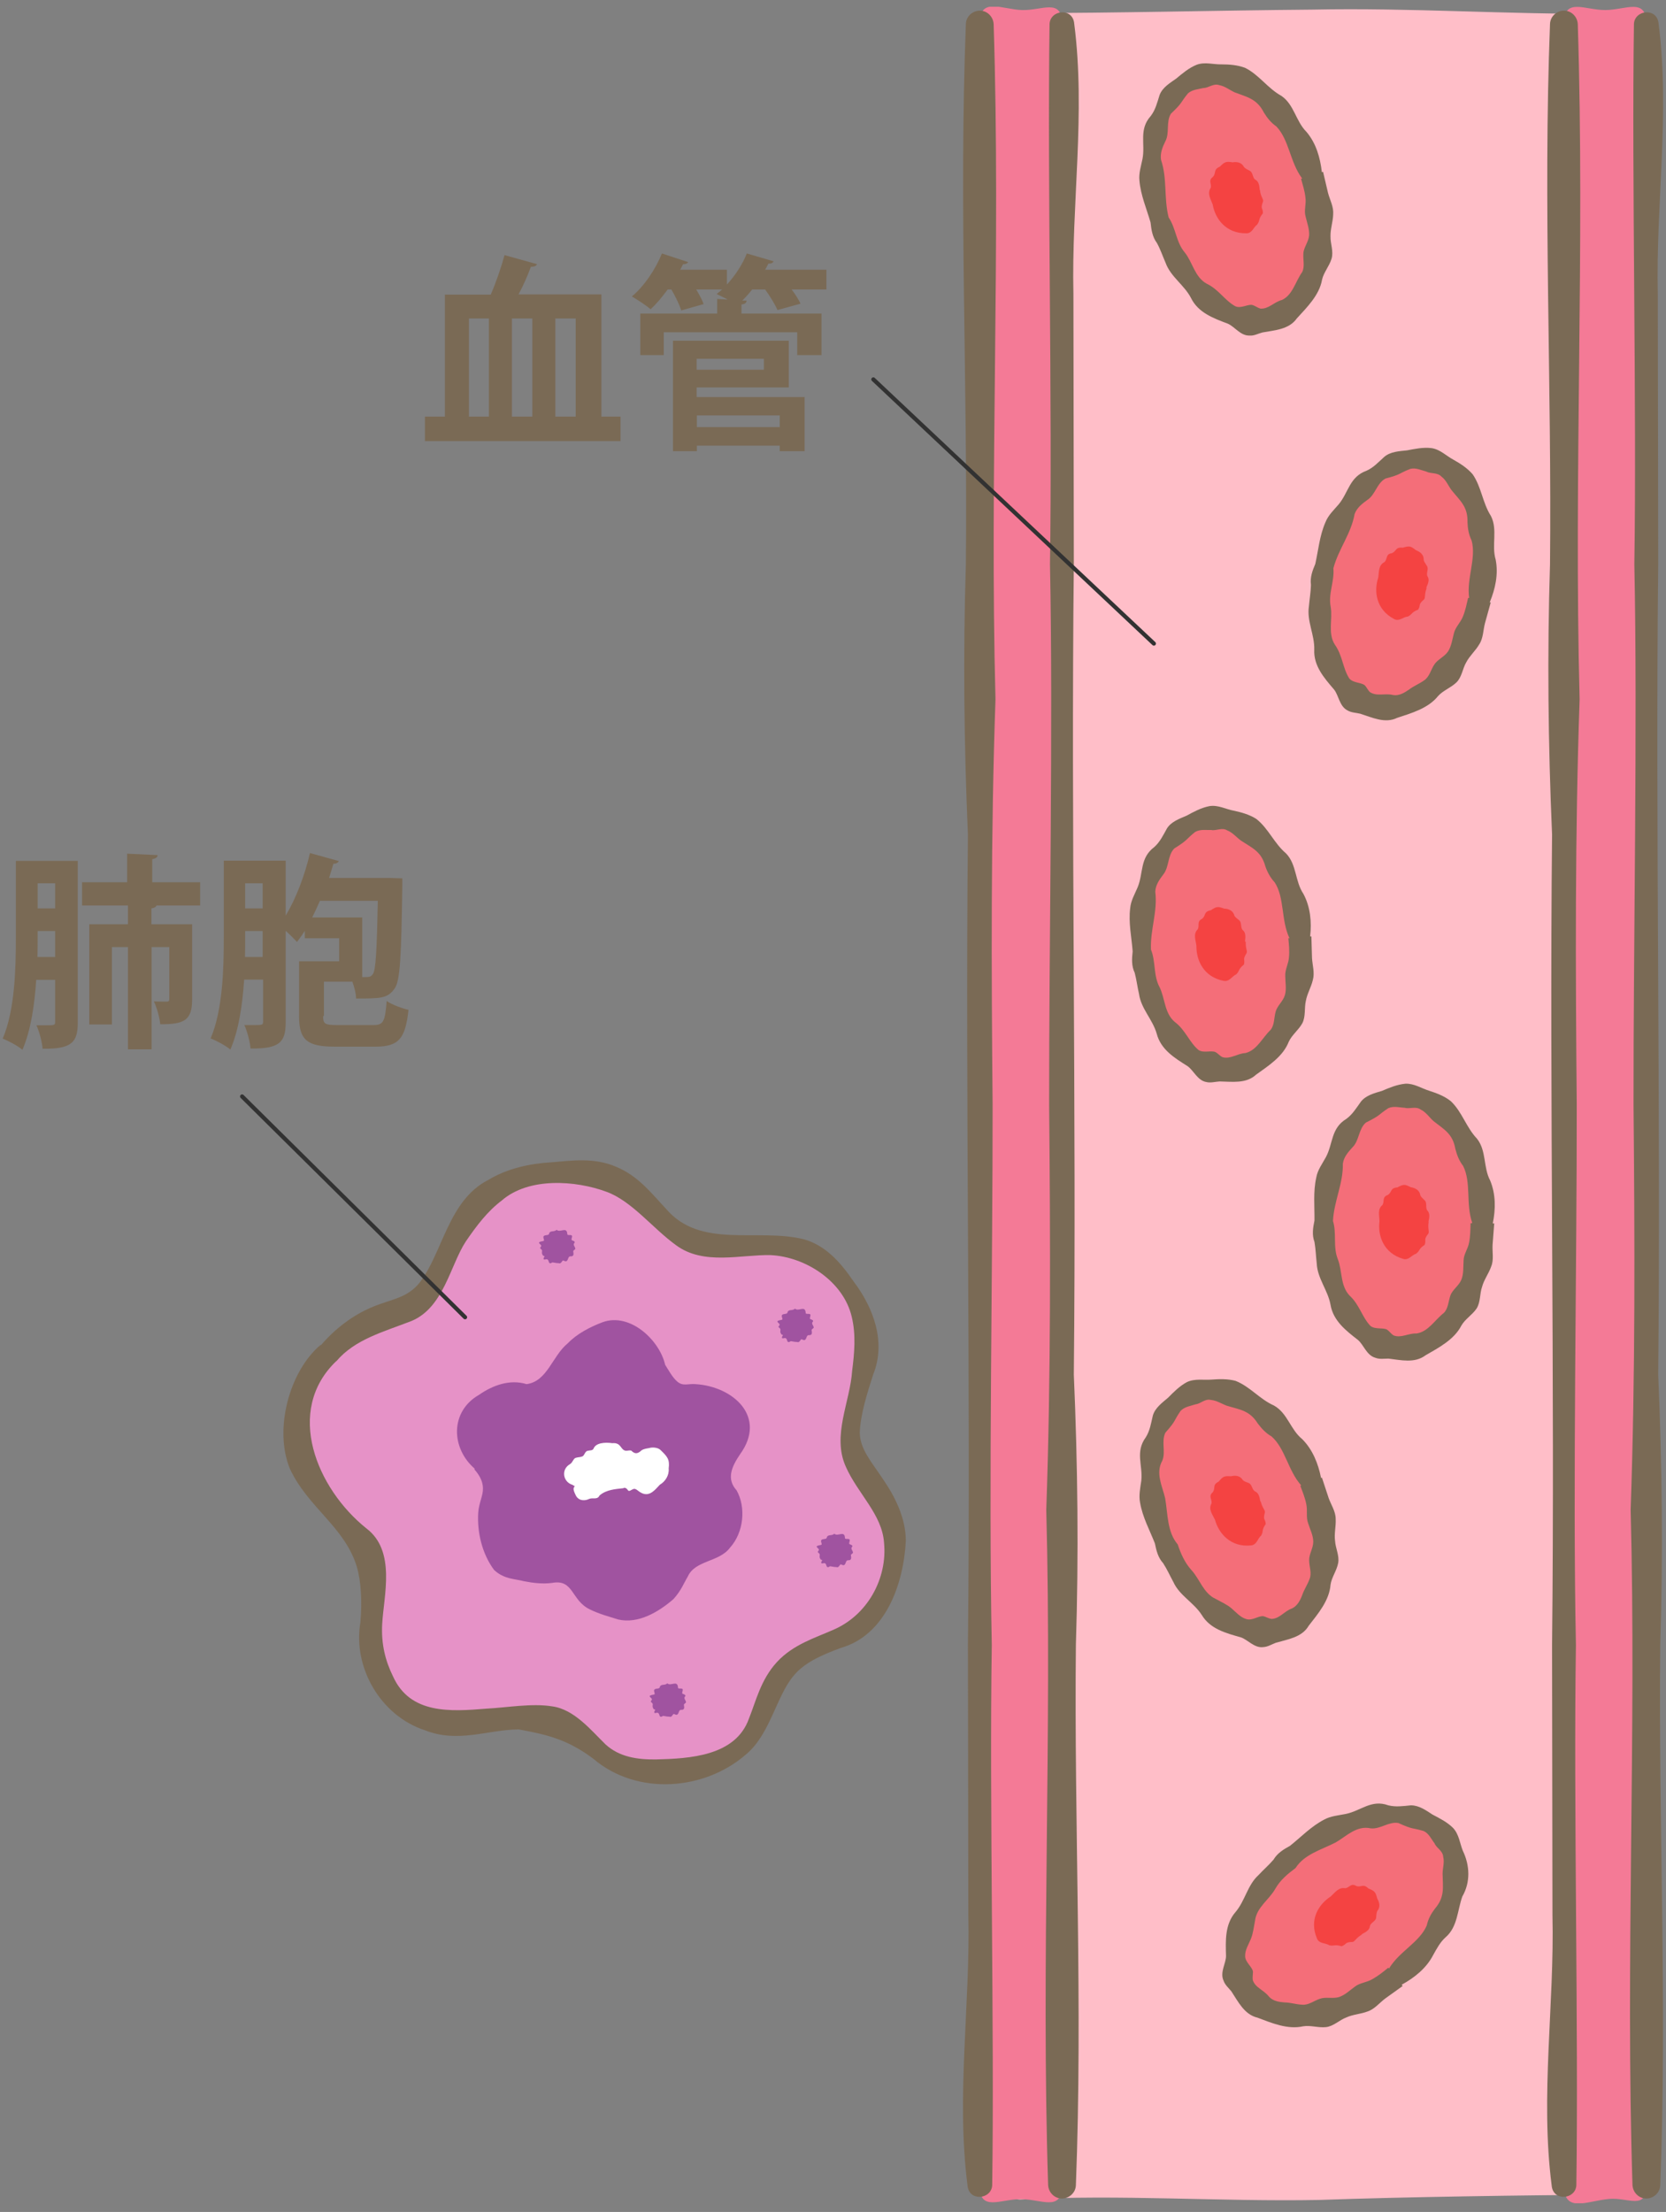<svg width="162" height="215" viewBox="0 0 162 215" fill="none" xmlns="http://www.w3.org/2000/svg">
<rect x="0" y="0" width="162" height="215" fill="#808080" stroke="none"/>
<g clip-path="url(#clip0_2057_83588)">
<path d="M156.078 2.314H99.258V212.414H156.078V2.314Z" fill="#FFBEC8"/>
<path d="M156.878 213.315C148.378 213.375 136.618 213.535 128.258 213.835C118.618 214.015 108.898 213.275 99.258 213.795C98.538 213.835 97.918 213.275 97.878 212.535C97.678 208.115 97.578 203.695 97.718 199.275C98.138 191.815 98.058 180.635 97.918 173.015C98.298 160.235 97.518 146.315 97.938 133.615C97.998 124.855 97.098 116.115 98.018 107.355C98.478 98.595 97.698 89.855 97.818 81.095C98.138 67.955 98.278 54.835 97.998 41.695C98.318 28.995 97.778 14.875 98.198 2.255C98.218 1.695 98.678 1.275 99.238 1.275C108.698 1.275 118.178 1.015 127.638 0.935C137.098 0.735 146.578 1.415 156.038 1.335C156.578 1.335 157.038 1.775 157.018 2.315C157.258 11.075 157.578 19.915 157.058 28.675C156.598 37.395 157.518 46.315 157.178 55.055C156.798 63.755 157.278 72.655 157.298 81.475C157.118 89.075 157.038 100.155 157.298 107.895C157.558 116.775 156.938 125.295 156.998 134.155C157.018 142.955 157.418 152.015 157.118 160.635C156.658 177.775 157.498 196.135 156.838 213.335L156.878 213.315ZM155.258 211.495C154.598 193.655 155.438 176.995 154.978 159.135C154.578 145.815 155.498 133.135 154.838 119.895C154.618 112.255 154.858 101.535 154.998 93.835C154.518 80.715 155.278 67.795 154.918 54.595C154.598 45.835 155.518 37.235 155.038 28.455C154.518 19.695 154.838 11.035 155.078 2.295L156.058 3.275C137.118 3.755 118.178 3.635 99.238 3.335L100.278 2.295C100.718 11.055 100.178 19.795 100.378 28.555C100.518 36.435 100.478 47.075 100.298 54.815C100.118 63.575 100.618 72.315 100.658 81.075C100.758 89.835 99.978 98.575 100.458 107.335C101.398 116.095 100.478 124.835 100.538 133.595C100.878 142.355 100.538 151.095 100.438 159.855C100.778 172.015 100.078 187.155 100.758 199.255C100.898 203.635 100.798 208.015 100.618 212.395L99.238 211.015C108.558 211.535 117.738 210.795 127.058 210.975C135.238 211.435 146.938 211.315 155.238 211.495H155.258Z" fill="#FFBEC8"/>
<path d="M103.26 212.416V28.236C103.26 19.736 103.6 11.156 103.26 2.656C103.26 2.536 103.26 2.416 103.26 2.296C103.26 -0.224 101.34 1.036 99.38 0.976C97.421 0.916 95.26 -0.344 95.26 2.296V186.496C95.26 194.996 94.921 203.576 95.26 212.076C95.26 212.196 95.26 212.316 95.26 212.436C95.26 215.016 97.26 213.756 99.26 213.756C101.26 213.756 103.26 215.016 103.26 212.436V212.416Z" fill="#F47A96"/>
<path d="M101.918 212.416C101.218 190.536 102.318 168.656 101.738 146.756C102.198 133.616 102.138 120.516 102.018 107.356C101.998 92.156 102.418 70.256 102.098 54.836C102.338 39.456 101.838 17.496 102.058 2.316C102.138 0.936 104.338 0.716 104.458 2.316C105.578 10.996 104.178 19.876 104.378 28.576L104.418 54.836C104.138 80.316 104.678 108.336 104.418 133.616C104.798 142.376 104.898 151.116 104.618 159.876C104.438 177.376 105.298 194.896 104.618 212.396C104.598 213.136 103.958 213.716 103.218 213.696C102.518 213.676 101.958 213.096 101.918 212.396V212.416Z" fill="#7A6A55"/>
<path d="M96.62 2.316C97.32 24.196 96.22 46.076 96.8 67.976C96.34 81.116 96.4 94.216 96.52 107.376C96.54 122.576 96.12 144.476 96.44 159.896C96.2 175.276 96.7 197.236 96.48 212.416C96.4 213.796 94.2 214.016 94.08 212.416C92.96 203.736 94.36 194.856 94.16 186.156L94.12 159.896C94.4 134.416 93.86 106.396 94.12 81.116C93.74 72.356 93.64 63.616 93.92 54.856C94.1 37.356 93.24 19.836 93.92 2.336C93.94 1.596 94.58 1.016 95.32 1.036C96.02 1.056 96.58 1.636 96.62 2.336V2.316Z" fill="#7A6A55"/>
<path d="M152.081 2.316V186.496C152.081 194.996 151.741 203.576 152.081 212.076C152.081 212.196 152.081 212.316 152.081 212.436C152.081 215.176 154.361 213.916 156.481 213.736C158.341 213.576 160.081 214.856 160.081 212.436V28.236C160.081 19.736 160.421 11.156 160.081 2.656C160.081 2.536 160.081 2.416 160.081 2.296C160.081 -0.284 158.081 0.976 156.081 0.976C154.081 0.976 152.081 -0.284 152.081 2.296V2.316Z" fill="#F47A96"/>
<path d="M158.742 212.416C158.042 190.536 159.142 168.656 158.562 146.756C159.022 133.616 158.962 120.516 158.842 107.356C158.822 92.156 159.242 70.256 158.922 54.836C159.162 39.456 158.662 17.496 158.882 2.316C158.962 0.936 161.162 0.716 161.282 2.316C162.402 10.996 161.002 19.876 161.202 28.576L161.242 54.836C160.962 80.316 161.502 108.336 161.242 133.616C161.622 142.376 161.722 151.116 161.442 159.876C161.262 177.376 162.122 194.896 161.442 212.396C161.422 213.136 160.782 213.716 160.042 213.696C159.342 213.676 158.782 213.096 158.742 212.396V212.416Z" fill="#7A6A55"/>
<path d="M153.421 2.316C154.121 24.196 153.021 46.076 153.601 67.976C153.141 81.116 153.2 94.216 153.32 107.376C153.34 122.576 152.921 144.476 153.241 159.896C153.001 175.276 153.501 197.236 153.281 212.416C153.201 213.796 151.001 214.016 150.881 212.416C149.761 203.736 151.16 194.856 150.96 186.156L150.921 159.896C151.201 134.416 150.661 106.396 150.921 81.116C150.541 72.356 150.441 63.616 150.721 54.856C150.901 37.356 150.041 19.836 150.721 2.336C150.741 1.596 151.38 1.016 152.12 1.036C152.82 1.056 153.381 1.636 153.421 2.336V2.316Z" fill="#7A6A55"/>
<path d="M123.622 30.976C127.712 29.772 129.478 23.53 127.566 17.035C125.655 10.539 120.789 6.249 116.699 7.453C112.609 8.657 110.843 14.899 112.754 21.394C114.666 27.89 119.532 32.179 123.622 30.976Z" fill="#F46E79"/>
<path d="M128.657 16.716L129.137 18.756C129.317 19.436 129.697 20.096 129.637 20.836C129.617 21.556 129.357 22.276 129.377 22.976C129.357 23.676 129.697 24.436 129.477 25.156C129.257 25.876 128.717 26.476 128.557 27.176C128.297 28.696 127.077 29.876 126.097 30.956C125.337 32.036 123.937 32.096 122.757 32.316C122.357 32.416 121.937 32.656 121.517 32.616C120.617 32.656 120.057 31.736 119.377 31.456C117.997 30.936 116.517 30.396 115.817 28.976C115.157 27.696 113.837 26.916 113.337 25.536C113.057 24.896 112.837 24.236 112.497 23.616C112.057 23.036 111.957 22.336 111.877 21.616C111.497 20.296 110.917 18.976 110.797 17.556C110.717 16.856 110.957 16.136 111.097 15.436C111.377 13.956 110.717 12.596 111.897 11.276C112.357 10.676 112.517 9.996 112.757 9.236C113.037 8.496 113.757 8.076 114.377 7.636C114.957 7.156 115.577 6.616 116.357 6.296C117.157 5.996 117.997 6.276 118.757 6.256C119.537 6.256 120.337 6.316 121.077 6.596C122.437 7.276 123.257 8.576 124.597 9.316C125.837 10.156 125.997 11.776 127.037 12.816C127.977 13.916 128.377 15.336 128.537 16.736L128.657 16.696V16.716ZM126.597 17.316C125.437 15.756 125.357 13.596 124.117 12.296C123.577 11.916 123.217 11.456 122.897 10.936C122.217 9.596 121.257 9.436 120.057 8.976C119.577 8.756 119.117 8.376 118.557 8.276C117.997 8.076 117.517 8.556 117.017 8.556C116.537 8.676 115.937 8.696 115.517 9.076C114.717 10.056 115.057 9.916 113.857 11.056C113.357 11.876 113.757 12.916 113.317 13.736C113.037 14.296 112.797 14.896 112.897 15.536C113.517 17.376 113.157 19.236 113.637 21.136C114.357 22.196 114.357 23.556 115.217 24.556C115.977 25.516 116.177 26.936 117.337 27.576C118.517 28.136 119.097 29.216 120.137 29.776C120.697 30.016 121.397 29.516 121.817 29.656C122.057 29.736 122.297 29.916 122.557 29.996C123.357 30.056 123.877 29.356 124.657 29.156C125.697 28.676 125.957 27.376 126.617 26.456C126.897 25.916 126.697 25.236 126.737 24.656C126.757 24.076 127.237 23.516 127.297 22.896C127.337 22.276 127.097 21.656 126.957 21.056C126.777 20.456 127.037 19.816 126.937 19.196C126.877 18.576 126.677 17.976 126.517 17.376L126.637 17.336L126.597 17.316Z" fill="#7A6A55"/>
<path d="M121.009 22.093C122.016 21.796 122.452 20.267 121.985 18.678C121.517 17.089 120.322 16.04 119.315 16.337C118.308 16.633 117.871 18.162 118.339 19.751C118.807 21.34 120.002 22.389 121.009 22.093Z" fill="#F44342"/>
<path d="M122.52 18.517C122.6 19.157 122.88 19.357 122.82 19.577C122.52 20.377 122.82 20.157 122.8 20.737C122.32 21.317 122.56 21.397 122.24 21.837C121.9 22.057 121.76 22.697 121.18 22.677C119.2 22.697 118.16 21.257 117.92 19.877C117.74 19.377 117.36 18.817 117.72 18.277C117.86 17.877 117.44 17.557 117.94 17.197C118.3 16.797 117.94 16.497 118.62 16.197C119.1 15.717 119.22 15.677 119.86 15.777C120.34 15.697 120.76 15.817 120.98 16.257C121.12 16.397 121.3 16.477 121.48 16.577C121.9 16.757 121.74 17.317 122.12 17.497C122.58 17.797 122.42 18.577 122.54 18.497L122.52 18.517ZM121.5 18.817C121.28 18.577 121.12 18.357 121.12 18.037C121.18 17.657 120.66 17.677 120.62 17.377C120.58 17.237 120.52 17.097 120.4 17.037C119.92 17.017 120.1 17.017 119.76 16.777C119.64 16.697 119.58 16.917 119.5 16.877C119.42 16.877 119.28 16.817 119.2 16.897C119.12 16.977 119.16 17.157 119.02 17.197C118.54 17.297 118.98 17.697 118.8 17.917C118.44 18.197 118.78 18.437 118.82 18.737C118.82 19.017 118.74 19.317 118.82 19.617C119.1 19.837 118.94 20.177 119.22 20.397C119.44 20.577 119.36 21.017 119.7 21.077C119.84 21.137 119.98 21.157 120.06 21.257C120.14 21.357 120.18 21.537 120.3 21.577C120.42 21.637 120.6 21.337 120.66 21.377C120.72 21.497 120.84 21.637 120.9 21.517C120.94 21.317 121.34 21.517 121.34 21.177C121.52 20.797 121.66 20.937 121.46 20.457C121.46 20.337 121.66 20.217 121.68 20.077C121.7 19.937 121.58 19.797 121.52 19.657C121.44 19.537 121.6 19.377 121.58 19.217C121.62 19.097 121.42 18.797 121.54 18.777L121.5 18.817Z" fill="#F44342"/>
<path d="M143.863 58.317C145.316 51.704 143.118 45.601 138.954 44.686C134.789 43.771 130.236 48.391 128.783 55.004C127.33 61.617 129.528 67.72 133.693 68.635C137.857 69.55 142.41 64.93 143.863 58.317Z" fill="#F46E79"/>
<path d="M144.957 58.556L144.397 60.576C144.217 61.256 144.237 62.036 143.837 62.636C143.477 63.256 142.897 63.756 142.577 64.376C142.217 64.976 142.157 65.816 141.617 66.336C141.077 66.856 140.317 67.116 139.837 67.656C138.877 68.856 137.257 69.316 135.857 69.776C134.677 70.356 133.417 69.736 132.277 69.376C131.877 69.276 131.397 69.276 131.037 69.056C130.237 68.656 130.177 67.576 129.717 67.016C128.757 65.896 127.717 64.716 127.797 63.136C127.837 61.696 127.057 60.376 127.277 58.936C127.337 58.236 127.457 57.536 127.477 56.856C127.377 56.116 127.617 55.476 127.897 54.816C128.197 53.476 128.317 52.036 128.897 50.736C129.157 50.076 129.717 49.556 130.177 49.016C131.137 47.856 131.217 46.356 132.877 45.756C133.557 45.456 134.037 44.916 134.617 44.396C135.217 43.896 136.057 43.856 136.817 43.776C137.557 43.636 138.377 43.456 139.197 43.556C140.037 43.676 140.637 44.316 141.317 44.676C141.997 45.056 142.677 45.496 143.197 46.096C144.057 47.336 144.157 48.876 144.977 50.156C145.657 51.496 145.017 52.996 145.437 54.396C145.717 55.816 145.397 57.256 144.857 58.556H144.977H144.957ZM142.857 58.116C142.597 56.196 143.577 54.256 143.097 52.536C142.817 51.956 142.717 51.376 142.697 50.756C142.737 49.236 141.977 48.676 141.157 47.656C140.837 47.236 140.617 46.656 140.177 46.336C139.777 45.896 139.137 46.076 138.697 45.836C138.217 45.716 137.677 45.436 137.137 45.576C135.957 46.036 136.317 46.096 134.717 46.516C133.877 46.976 133.737 48.096 132.957 48.596C132.457 48.956 131.937 49.356 131.717 49.976C131.377 51.896 130.157 53.356 129.657 55.236C129.777 56.516 129.137 57.696 129.397 58.996C129.597 60.216 129.097 61.556 129.797 62.656C130.557 63.716 130.557 64.936 131.197 65.936C131.577 66.416 132.417 66.316 132.737 66.636C132.897 66.816 133.017 67.096 133.217 67.276C133.877 67.716 134.697 67.356 135.457 67.556C136.017 67.656 136.537 67.356 136.997 67.036C137.437 66.696 137.997 66.476 138.477 66.136C138.997 65.796 139.137 65.096 139.457 64.616C139.757 64.116 140.437 63.856 140.797 63.336C141.137 62.816 141.217 62.156 141.377 61.556C141.517 60.956 142.037 60.496 142.257 59.916C142.497 59.336 142.617 58.716 142.757 58.116H142.877H142.857Z" fill="#7A6A55"/>
<path d="M138.179 57.069C138.535 55.45 137.992 53.956 136.967 53.731C135.942 53.506 134.823 54.635 134.468 56.254C134.112 57.872 134.655 59.366 135.68 59.591C136.705 59.816 137.824 58.687 138.179 57.069Z" fill="#F44342"/>
<path d="M138.72 57.177C138.5 57.777 138.62 58.077 138.48 58.257C137.84 58.817 138.2 58.757 137.9 59.257C137.18 59.537 137.36 59.717 136.88 59.937C136.48 59.937 136.04 60.457 135.54 60.157C133.8 59.237 133.58 57.457 134.02 56.137C134.1 55.617 134.02 54.937 134.62 54.637C134.94 54.337 134.72 53.857 135.32 53.777C135.82 53.597 135.64 53.157 136.4 53.237C137.06 53.037 137.18 53.077 137.68 53.477C138.14 53.657 138.46 53.937 138.44 54.437C138.48 54.617 138.62 54.777 138.72 54.957C139 55.317 138.6 55.737 138.84 56.077C139.1 56.557 138.58 57.157 138.72 57.157V57.177ZM137.68 56.937C137.6 56.617 137.56 56.357 137.72 56.077C137.96 55.777 137.5 55.537 137.6 55.257C137.62 55.117 137.64 54.957 137.56 54.857C137.14 54.597 137.3 54.697 137.12 54.317C137.06 54.197 136.9 54.357 136.84 54.277C136.76 54.237 136.68 54.117 136.56 54.157C136.44 54.177 136.4 54.377 136.26 54.337C136.12 54.297 135.94 54.337 135.92 54.497C135.88 54.657 135.88 54.817 135.72 54.857C135.26 54.937 135.44 55.297 135.34 55.597C135.22 55.837 134.98 56.077 134.92 56.357C134.98 56.517 135 56.657 134.9 56.797C134.84 56.937 134.9 57.097 134.9 57.237C135 57.497 134.72 57.837 134.98 58.077C135.34 58.357 135.1 58.537 135.26 58.797C135.34 58.897 135.64 58.737 135.66 58.797C135.66 58.917 135.68 59.117 135.8 59.037C135.94 58.877 136.18 59.237 136.34 58.957C136.68 58.717 136.74 58.917 136.8 58.397C136.84 58.277 137.1 58.297 137.18 58.177C137.26 58.057 137.22 57.877 137.24 57.737C137.24 57.597 137.44 57.517 137.5 57.377C137.58 57.277 137.56 56.917 137.68 56.977V56.937Z" fill="#F44342"/>
<path d="M119.728 103.975C123.977 103.621 126.966 97.864 126.404 91.116C125.842 84.368 121.942 79.185 117.693 79.539C113.444 79.893 110.455 85.65 111.017 92.397C111.579 99.145 115.479 104.328 119.728 103.975Z" fill="#F46E79"/>
<path d="M127.518 91.017L127.578 93.117C127.618 93.817 127.858 94.557 127.658 95.257C127.498 95.957 127.098 96.597 126.978 97.297C126.818 97.977 126.978 98.797 126.638 99.457C126.278 100.117 125.618 100.597 125.318 101.257C124.758 102.697 123.338 103.597 122.138 104.457C121.178 105.357 119.798 105.137 118.598 105.117C118.198 105.137 117.718 105.277 117.318 105.177C116.438 105.037 116.058 104.017 115.458 103.617C114.218 102.837 112.878 102.017 112.478 100.477C112.078 99.077 110.958 98.057 110.758 96.617C110.598 95.937 110.518 95.237 110.338 94.557C110.018 93.897 110.058 93.197 110.138 92.477C110.038 91.097 109.718 89.697 109.898 88.277C109.958 87.557 110.338 86.917 110.618 86.257C111.198 84.857 110.818 83.397 112.238 82.337C112.798 81.837 113.098 81.197 113.478 80.517C113.898 79.857 114.698 79.577 115.398 79.277C116.058 78.917 116.778 78.517 117.598 78.357C118.438 78.217 119.198 78.657 119.958 78.797C120.718 78.957 121.498 79.177 122.158 79.597C123.358 80.537 123.878 81.957 125.058 82.957C126.098 84.037 125.918 85.657 126.738 86.877C127.418 88.137 127.558 89.617 127.398 91.017H127.518ZM125.378 91.177C124.558 89.417 124.918 87.277 123.958 85.777C123.518 85.297 123.238 84.777 123.038 84.197C122.638 82.737 121.738 82.417 120.658 81.697C120.218 81.377 119.858 80.917 119.338 80.717C118.838 80.397 118.258 80.777 117.778 80.677C117.298 80.697 116.698 80.577 116.198 80.877C115.218 81.677 115.578 81.597 114.178 82.477C113.518 83.177 113.698 84.277 113.118 84.997C112.738 85.497 112.358 86.037 112.338 86.677C112.578 88.617 111.838 90.357 111.918 92.297C112.398 93.477 112.138 94.817 112.758 95.957C113.298 97.057 113.218 98.477 114.238 99.337C115.278 100.117 115.638 101.297 116.538 102.057C117.038 102.397 117.818 102.057 118.218 102.277C118.438 102.397 118.618 102.637 118.878 102.757C119.638 102.977 120.318 102.397 121.098 102.357C122.218 102.097 122.738 100.877 123.558 100.097C123.938 99.617 123.878 98.917 124.038 98.357C124.178 97.777 124.758 97.337 124.938 96.737C125.118 96.137 124.978 95.477 124.978 94.877C124.938 94.257 125.298 93.677 125.338 93.057C125.398 92.437 125.338 91.817 125.278 91.197H125.398L125.378 91.177Z" fill="#7A6A55"/>
<path d="M118.958 94.746C120.003 94.658 120.74 93.249 120.602 91.598C120.465 89.947 119.506 88.679 118.46 88.766C117.414 88.853 116.678 90.262 116.815 91.913C116.953 93.565 117.912 94.832 118.958 94.746Z" fill="#F44342"/>
<path d="M121.138 91.537C121.098 92.177 121.318 92.437 121.218 92.637C120.778 93.357 121.098 93.197 120.958 93.757C120.358 94.237 120.578 94.357 120.198 94.717C119.818 94.857 119.558 95.457 118.978 95.337C117.038 94.957 116.318 93.337 116.338 91.937C116.278 91.397 115.998 90.797 116.458 90.337C116.678 89.977 116.338 89.577 116.878 89.317C117.298 88.997 116.998 88.617 117.738 88.477C118.298 88.097 118.418 88.097 119.038 88.317C119.518 88.337 119.918 88.537 120.038 89.017C120.138 89.177 120.298 89.297 120.458 89.417C120.818 89.677 120.558 90.197 120.898 90.457C121.278 90.837 120.978 91.577 121.098 91.537H121.138ZM120.078 91.617C119.918 91.337 119.798 91.097 119.858 90.777C119.998 90.417 119.478 90.337 119.498 90.037C119.478 89.897 119.458 89.737 119.338 89.657C118.858 89.537 119.038 89.577 118.758 89.257C118.658 89.157 118.558 89.357 118.478 89.297C118.398 89.297 118.278 89.197 118.178 89.257C118.078 89.317 118.098 89.497 117.938 89.517C117.458 89.517 117.798 89.997 117.578 90.177C117.158 90.397 117.458 90.677 117.438 90.997C117.398 91.277 117.238 91.557 117.258 91.857C117.478 92.117 117.258 92.437 117.498 92.697C117.678 92.917 117.498 93.317 117.818 93.457C118.238 93.637 118.078 93.857 118.298 94.077C118.418 94.157 118.658 93.897 118.678 93.957C118.718 94.077 118.798 94.237 118.878 94.137C118.958 93.957 119.298 94.217 119.378 93.897C119.638 93.557 119.738 93.737 119.658 93.217C119.658 93.097 119.898 93.037 119.958 92.897C119.998 92.757 119.918 92.597 119.878 92.457C119.838 92.317 119.998 92.197 120.018 92.037C120.078 91.917 119.938 91.577 120.058 91.597L120.078 91.617Z" fill="#F44342"/>
<path d="M144.184 118.872C144.291 112.101 140.922 106.558 136.659 106.49C132.396 106.423 128.853 111.856 128.745 118.626C128.638 125.396 132.007 130.94 136.27 131.007C140.533 131.075 144.076 125.642 144.184 118.872Z" fill="#F46E79"/>
<path d="M145.297 118.896L145.137 120.996C145.097 121.696 145.277 122.456 144.997 123.116C144.757 123.796 144.297 124.396 144.117 125.076C143.877 125.736 143.977 126.576 143.577 127.196C143.157 127.816 142.457 128.216 142.097 128.856C141.397 130.216 139.897 130.996 138.617 131.736C137.557 132.536 136.217 132.196 135.017 132.056C134.597 132.056 134.137 132.136 133.737 131.976C132.877 131.736 132.597 130.696 132.037 130.236C130.877 129.336 129.637 128.376 129.377 126.816C129.117 125.396 128.097 124.256 128.037 122.796C127.957 122.096 127.937 121.396 127.817 120.716C127.557 120.016 127.677 119.336 127.817 118.636C127.837 117.256 127.677 115.836 127.997 114.436C128.117 113.736 128.577 113.116 128.917 112.496C129.637 111.176 129.397 109.676 130.917 108.756C131.517 108.316 131.877 107.716 132.337 107.076C132.837 106.456 133.637 106.256 134.377 106.036C135.077 105.736 135.837 105.416 136.657 105.336C137.497 105.296 138.237 105.796 138.957 106.016C139.697 106.256 140.457 106.536 141.077 107.036C142.177 108.076 142.557 109.556 143.617 110.676C144.557 111.856 144.217 113.456 144.897 114.736C145.457 116.076 145.437 117.536 145.157 118.916H145.277L145.297 118.896ZM143.157 118.856C142.517 117.016 143.077 114.936 142.277 113.336C141.877 112.816 141.677 112.276 141.517 111.676C141.257 110.176 140.397 109.776 139.377 108.956C138.977 108.596 138.657 108.096 138.157 107.856C137.677 107.496 137.077 107.816 136.597 107.676C136.097 107.656 135.517 107.476 134.997 107.716C133.937 108.416 134.297 108.376 132.817 109.116C132.097 109.736 132.177 110.876 131.517 111.516C131.097 111.976 130.657 112.476 130.577 113.116C130.617 115.056 129.717 116.736 129.617 118.676C129.997 119.896 129.597 121.196 130.097 122.416C130.537 123.556 130.317 124.976 131.237 125.936C132.197 126.816 132.437 128.016 133.257 128.876C133.717 129.256 134.537 129.016 134.897 129.256C135.097 129.396 135.277 129.656 135.497 129.796C136.237 130.096 136.957 129.576 137.737 129.616C138.877 129.456 139.517 128.296 140.397 127.616C140.837 127.176 140.837 126.476 141.037 125.916C141.237 125.356 141.857 124.976 142.097 124.396C142.337 123.816 142.277 123.156 142.317 122.536C142.317 121.916 142.757 121.376 142.857 120.756C142.977 120.136 142.977 119.516 142.997 118.896H143.117L143.157 118.856Z" fill="#7A6A55"/>
<path d="M138.367 118.779C138.393 117.123 137.564 115.766 136.515 115.75C135.465 115.733 134.593 117.062 134.567 118.719C134.541 120.376 135.37 121.732 136.419 121.749C137.469 121.766 138.34 120.436 138.367 118.779Z" fill="#F44342"/>
<path d="M138.918 118.796C138.818 119.416 138.998 119.696 138.898 119.896C138.378 120.556 138.718 120.456 138.538 120.996C137.898 121.416 138.118 121.556 137.678 121.876C137.278 121.976 136.958 122.556 136.418 122.356C134.538 121.796 133.958 120.116 134.138 118.716C134.138 118.176 133.918 117.536 134.418 117.136C134.658 116.796 134.358 116.356 134.938 116.156C135.398 115.876 135.138 115.476 135.878 115.416C136.478 115.096 136.598 115.096 137.178 115.396C137.658 115.476 138.038 115.696 138.118 116.196C138.198 116.376 138.358 116.496 138.498 116.636C138.838 116.916 138.538 117.416 138.838 117.716C139.178 118.136 138.798 118.836 138.938 118.796H138.918ZM137.838 118.796C137.698 118.496 137.618 118.256 137.698 117.936C137.878 117.596 137.358 117.456 137.418 117.156C137.418 117.016 137.418 116.856 137.298 116.776C136.838 116.616 137.018 116.676 136.758 116.336C136.678 116.236 136.538 116.416 136.478 116.336C136.398 116.336 136.278 116.216 136.178 116.256C136.078 116.296 136.078 116.496 135.918 116.476C135.438 116.436 135.738 116.936 135.478 117.096C135.058 117.256 135.298 117.596 135.258 117.896C135.198 118.156 134.998 118.436 134.998 118.736C135.198 119.016 134.958 119.296 135.158 119.596C135.318 119.836 135.098 120.216 135.418 120.396C135.818 120.616 135.638 120.816 135.838 121.056C135.938 121.136 136.198 120.916 136.238 120.976C136.258 121.096 136.338 121.276 136.418 121.176C136.518 120.996 136.838 121.296 136.938 120.996C137.218 120.696 137.318 120.876 137.278 120.356C137.298 120.236 137.538 120.196 137.598 120.056C137.658 119.936 137.598 119.756 137.578 119.616C137.558 119.476 137.738 119.356 137.758 119.216C137.818 119.116 137.718 118.756 137.858 118.796H137.838Z" fill="#F44342"/>
<path d="M124.793 158.272C128.761 156.713 129.971 150.34 127.495 144.038C125.018 137.736 119.794 133.891 115.826 135.45C111.858 137.009 110.648 143.382 113.124 149.684C115.6 155.986 120.824 159.831 124.793 158.272Z" fill="#F46E79"/>
<path d="M128.54 143.618L129.2 145.618C129.44 146.278 129.88 146.918 129.88 147.638C129.92 148.358 129.72 149.078 129.82 149.778C129.86 150.478 130.26 151.218 130.12 151.938C129.98 152.678 129.48 153.318 129.38 154.038C129.26 155.578 128.16 156.858 127.26 158.018C126.6 159.158 125.22 159.338 124.06 159.678C123.68 159.818 123.28 160.078 122.84 160.098C121.96 160.218 121.3 159.338 120.62 159.138C119.2 158.738 117.68 158.338 116.86 156.978C116.08 155.758 114.7 155.098 114.1 153.778C113.76 153.158 113.48 152.518 113.1 151.938C112.6 151.398 112.44 150.698 112.3 150.018C111.8 148.738 111.1 147.478 110.86 146.058C110.72 145.358 110.88 144.618 110.98 143.918C111.14 142.418 110.36 141.138 111.42 139.698C111.82 139.058 111.92 138.358 112.1 137.598C112.32 136.838 113 136.358 113.58 135.858C114.12 135.318 114.7 134.718 115.42 134.338C116.18 133.978 117.04 134.158 117.8 134.098C118.58 134.038 119.38 134.018 120.14 134.218C121.56 134.778 122.48 135.998 123.88 136.618C125.2 137.358 125.48 138.958 126.62 139.878C127.64 140.898 128.18 142.258 128.46 143.658L128.58 143.618H128.54ZM126.54 144.398C125.24 142.938 124.98 140.798 123.64 139.618C123.08 139.298 122.68 138.858 122.3 138.358C121.5 137.078 120.54 137.018 119.3 136.638C118.8 136.458 118.3 136.118 117.76 136.078C117.18 135.918 116.74 136.458 116.26 136.498C115.8 136.658 115.2 136.718 114.8 137.138C114.08 138.178 114.42 138.018 113.32 139.258C112.9 140.118 113.38 141.118 113.02 141.978C112.34 143.198 113.02 144.438 113.3 145.638C113.56 147.138 113.48 148.898 114.52 150.118C114.82 151.018 115.2 151.878 115.84 152.598C116.68 153.498 117.02 154.878 118.22 155.418C118.76 155.718 119.32 155.958 119.76 156.338C120.2 156.718 120.62 157.218 121.2 157.378C121.78 157.558 122.42 157.018 122.86 157.098C123.1 157.158 123.36 157.318 123.62 157.358C124.42 157.358 124.88 156.598 125.64 156.338C126.14 156.098 126.42 155.578 126.62 155.058C126.8 154.518 127.14 154.038 127.34 153.478C127.58 152.918 127.3 152.258 127.3 151.658C127.28 151.078 127.7 150.478 127.7 149.858C127.7 149.238 127.38 148.638 127.2 148.058C126.98 147.478 127.16 146.818 127.02 146.198C126.9 145.578 126.66 144.998 126.44 144.418L126.56 144.378L126.54 144.398Z" fill="#7A6A55"/>
<path d="M121.408 149.649C122.385 149.266 122.685 147.704 122.079 146.162C121.473 144.62 120.19 143.681 119.214 144.065C118.237 144.449 117.936 146.01 118.542 147.552C119.148 149.094 120.431 150.033 121.408 149.649Z" fill="#F44342"/>
<path d="M122.6 145.954C122.74 146.574 123.02 146.754 123 146.994C122.78 147.814 123.04 147.574 123.08 148.134C122.64 148.754 122.9 148.814 122.62 149.274C122.3 149.514 122.22 150.174 121.64 150.214C119.68 150.414 118.52 149.074 118.14 147.714C117.92 147.234 117.48 146.714 117.8 146.154C117.9 145.734 117.46 145.454 117.92 145.054C118.24 144.614 117.84 144.354 118.5 144.014C118.94 143.494 119.04 143.454 119.7 143.494C120.18 143.374 120.6 143.454 120.86 143.874C121 144.014 121.2 144.054 121.38 144.134C121.8 144.274 121.7 144.834 122.1 144.994C122.58 145.254 122.48 146.034 122.6 145.954V145.954ZM121.6 146.354C121.36 146.134 121.18 145.934 121.16 145.614C121.2 145.234 120.68 145.294 120.62 144.994C120.56 144.874 120.5 144.714 120.36 144.674C119.88 144.694 120.06 144.674 119.7 144.474C119.58 144.414 119.52 144.634 119.44 144.594C119.36 144.594 119.2 144.554 119.14 144.634C119.06 144.714 119.14 144.894 119 144.934C118.54 145.074 119 145.434 118.84 145.674C118.5 145.994 118.86 146.194 118.94 146.494C118.98 146.754 118.9 147.094 119 147.374C119.3 147.554 119.18 147.914 119.46 148.114C119.7 148.274 119.64 148.714 120 148.754C120.46 148.794 120.36 149.074 120.64 149.214C120.76 149.254 120.92 148.934 120.98 148.994C121.04 149.094 121.18 149.234 121.22 149.114C121.26 148.914 121.64 149.074 121.64 148.734C121.78 148.334 121.94 148.474 121.7 148.014C121.68 147.894 121.88 147.754 121.88 147.614C121.88 147.474 121.74 147.334 121.68 147.214C121.6 147.094 121.72 146.914 121.68 146.774C121.7 146.654 121.48 146.374 121.6 146.354V146.354Z" fill="#F44342"/>
<path d="M135.684 192.177C140.956 187.928 143.06 181.792 140.385 178.473C137.709 175.153 131.266 175.907 125.995 180.156C120.723 184.405 118.618 190.541 121.294 193.86C123.97 197.18 130.412 196.426 135.684 192.177Z" fill="#F46E79"/>
<path d="M136.396 193.037L134.696 194.257C134.136 194.677 133.656 195.297 132.976 195.517C132.296 195.777 131.556 195.797 130.916 196.097C130.256 196.337 129.676 196.957 128.936 197.037C128.196 197.117 127.436 196.837 126.716 196.957C125.216 197.297 123.656 196.637 122.276 196.117C120.996 195.817 120.396 194.557 119.736 193.557C119.476 193.237 119.116 192.937 118.976 192.517C118.596 191.697 119.236 190.817 119.216 190.097C119.176 188.637 119.096 187.057 120.136 185.857C121.076 184.757 121.296 183.237 122.376 182.257C122.856 181.737 123.396 181.277 123.836 180.757C124.216 180.117 124.816 179.757 125.436 179.417C126.516 178.557 127.496 177.517 128.776 176.857C129.396 176.517 130.156 176.457 130.856 176.317C132.336 176.017 133.336 174.877 134.996 175.477C135.716 175.657 136.416 175.557 137.196 175.477C137.976 175.477 138.656 175.957 139.296 176.377C139.976 176.737 140.716 177.097 141.296 177.677C141.876 178.297 141.956 179.177 142.236 179.877C142.936 181.317 142.996 182.957 142.196 184.337C141.716 185.677 141.736 187.297 140.576 188.297C140.036 188.777 139.716 189.397 139.356 190.037C138.696 191.317 137.536 192.237 136.296 192.917L136.376 193.017L136.396 193.037ZM135.056 191.357C136.056 189.677 138.036 188.797 138.736 187.157C138.876 186.517 139.156 186.017 139.536 185.517C140.516 184.377 140.296 183.417 140.276 182.137C140.276 181.597 140.476 181.017 140.336 180.497C140.316 179.897 139.676 179.637 139.496 179.177C139.196 178.797 138.956 178.217 138.436 177.977C137.236 177.617 137.476 177.877 135.976 177.197C135.036 177.037 134.216 177.817 133.296 177.717C131.916 177.417 130.956 178.457 129.896 179.077C128.556 179.777 126.836 180.217 125.976 181.577C125.216 182.137 124.496 182.737 124.016 183.577C123.416 184.657 122.196 185.377 122.036 186.697C121.916 187.317 121.856 187.917 121.636 188.457C121.416 188.997 121.056 189.537 121.076 190.137C121.076 190.737 121.796 191.197 121.836 191.657C121.836 191.897 121.776 192.197 121.816 192.457C122.056 193.217 122.916 193.437 123.396 194.077C123.776 194.497 124.356 194.597 124.916 194.637C125.476 194.637 126.036 194.837 126.636 194.857C127.236 194.917 127.796 194.457 128.356 194.277C128.916 194.077 129.596 194.297 130.196 194.117C130.796 193.917 131.256 193.457 131.756 193.097C132.236 192.717 132.936 192.697 133.476 192.357C134.016 192.057 134.516 191.657 134.996 191.257L135.076 191.357H135.056Z" fill="#7A6A55"/>
<path d="M132.033 187.648C133.323 186.608 133.835 185.103 133.176 184.286C132.518 183.469 130.938 183.65 129.648 184.69C128.358 185.729 127.846 187.235 128.505 188.052C129.163 188.869 130.743 188.688 132.033 187.648Z" fill="#F44342"/>
<path d="M132.399 188.057C131.859 188.377 131.759 188.697 131.539 188.757C130.699 188.777 130.999 188.977 130.459 189.177C129.719 188.957 129.759 189.197 129.239 189.077C128.919 188.837 128.259 188.957 128.059 188.417C127.279 186.597 128.219 185.097 129.399 184.337C129.799 183.977 130.159 183.417 130.799 183.537C131.219 183.497 131.359 182.997 131.879 183.317C132.379 183.497 132.519 183.037 133.059 183.557C133.699 183.817 133.759 183.917 133.919 184.537C134.159 184.957 134.239 185.377 133.919 185.757C133.839 185.937 133.839 186.137 133.819 186.337C133.819 186.777 133.239 186.857 133.199 187.277C133.099 187.817 132.319 187.957 132.419 188.057H132.399ZM131.719 187.217C131.859 186.917 131.999 186.697 132.279 186.577C132.659 186.497 132.439 186.017 132.699 185.877C133.079 185.577 132.839 185.457 132.819 185.157C132.819 185.057 132.939 184.937 132.919 184.837C132.939 184.697 132.719 184.717 132.719 184.637C132.679 184.557 132.679 184.397 132.579 184.357C132.479 184.317 132.319 184.417 132.239 184.317C132.139 184.197 131.999 184.117 131.859 184.217C131.539 184.597 131.339 184.157 131.039 184.397C130.919 184.517 130.839 184.677 130.719 184.717C130.479 184.837 130.139 184.857 129.899 185.037C129.799 185.377 129.439 185.377 129.339 185.697C129.259 185.977 128.819 186.057 128.879 186.397C128.979 186.837 128.699 186.837 128.639 187.137C128.639 187.277 128.979 187.337 128.959 187.397C128.879 187.497 128.779 187.657 128.919 187.677C129.119 187.637 129.079 188.077 129.399 187.957C129.819 187.977 129.739 188.177 130.119 187.797C130.239 187.737 130.419 187.897 130.559 187.857C130.699 187.817 130.779 187.657 130.879 187.557C130.979 187.437 131.179 187.517 131.299 187.437C131.419 187.437 131.619 187.117 131.679 187.237L131.719 187.217Z" fill="#F44342"/>
<path d="M31.921 131.477C29.161 134.177 27.741 139.217 29.901 143.257C30.841 144.997 33.441 148.057 34.801 149.497C37.241 152.117 35.981 155.797 36.101 159.377C36.221 162.957 38.261 166.077 41.681 167.117C45.301 168.217 49.261 166.357 52.941 167.157C57.761 168.197 57.581 171.297 62.441 172.077C66.321 172.697 71.561 171.397 73.281 168.297C74.781 165.577 74.961 163.077 77.461 161.237C80.401 159.077 83.841 159.517 85.801 155.297C90.141 145.997 81.941 144.217 82.761 138.777C83.101 136.517 83.841 134.217 84.201 131.957C85.101 126.537 80.221 121.117 75.801 121.057C69.701 120.957 67.561 121.877 64.161 118.317C60.761 114.757 59.101 113.657 53.461 113.977C48.061 114.297 45.181 117.697 43.381 122.197C40.261 129.977 38.061 125.477 31.921 131.497V131.477Z" fill="#E692C7"/>
<path d="M32.703 132.297C27.642 137.137 30.802 144.697 35.623 148.557C38.542 150.757 37.303 155.137 37.163 157.877C37.062 159.797 37.462 161.417 38.222 162.957C39.883 166.617 43.763 166.377 47.343 166.077C49.282 165.977 51.742 165.537 53.682 165.857C55.843 166.137 57.502 168.217 58.883 169.557C60.242 170.797 62.002 171.037 63.782 171.017C67.062 170.937 71.522 170.697 72.823 167.057C73.502 165.377 73.963 163.277 75.543 161.557C77.123 159.837 79.282 159.197 80.983 158.437C84.362 157.017 86.302 153.417 85.963 149.957C85.782 147.197 83.382 145.157 82.243 142.557C80.882 139.537 82.662 136.277 82.862 133.237C83.082 131.517 83.243 129.737 82.823 127.997C82.022 124.557 78.343 122.157 74.922 121.997C72.043 121.937 68.422 123.017 65.743 121.037C63.443 119.377 61.443 116.737 58.962 115.837C55.983 114.737 51.422 114.397 48.782 116.697C47.403 117.737 46.343 119.137 45.303 120.657C43.782 122.957 43.163 127.077 40.023 128.397C37.303 129.457 34.502 130.177 32.703 132.317V132.297ZM31.203 130.757C32.523 129.217 34.263 127.837 36.263 127.017C38.102 126.257 39.562 126.197 40.803 124.677C43.062 121.737 43.583 116.697 47.462 114.697C49.362 113.557 51.542 113.097 53.602 112.977C55.562 112.817 57.763 112.477 59.922 113.417C62.102 114.317 63.422 116.077 64.763 117.497C68.123 121.437 73.623 119.337 78.162 120.457C80.323 121.057 81.802 122.797 83.002 124.557C84.942 127.117 86.183 130.457 84.903 133.617C84.302 135.497 83.683 137.437 83.603 139.217C83.603 140.837 84.763 142.117 85.862 143.777C86.983 145.397 88.082 147.517 88.082 149.777C87.862 153.997 86.103 158.937 81.763 160.177C79.882 160.877 78.183 161.617 77.142 162.917C75.502 164.877 74.882 168.537 72.603 170.477C68.522 174.077 61.922 174.557 57.703 170.957C55.203 169.077 53.182 168.597 50.422 168.097C47.383 168.137 44.523 169.457 41.303 168.177C36.983 166.757 34.303 162.057 35.042 157.717C35.222 155.717 35.123 153.717 34.682 152.237C33.483 148.397 29.962 146.537 28.203 142.797C26.582 138.897 28.183 133.217 31.183 130.717L31.203 130.757Z" fill="#7A6A55"/>
<path d="M46.683 142.338C49.523 145.558 45.283 147.538 48.683 151.918C49.283 152.698 50.863 153.278 53.643 153.098C56.103 152.938 56.343 154.738 57.503 155.598C59.203 156.858 64.043 157.238 65.383 154.318C66.043 152.878 66.583 151.898 68.123 151.398C70.483 150.618 72.523 148.278 71.003 145.158C68.863 141.898 73.583 140.238 71.703 136.918C71.263 136.138 69.003 135.318 66.603 135.218C65.443 135.178 64.923 133.938 64.123 132.898C62.443 128.758 59.843 128.458 57.323 129.818C55.083 131.038 53.163 135.678 50.803 135.278C47.183 134.678 42.963 138.158 46.663 142.358L46.683 142.338Z" fill="#A053A0"/>
<path d="M47.262 141.837C48.602 143.157 48.742 145.717 48.282 147.337C48.102 148.097 47.942 148.817 48.202 149.537C48.422 150.237 49.142 150.797 49.482 151.357C50.202 152.557 52.302 152.357 53.622 152.317C54.582 152.297 55.782 152.597 56.582 153.337C57.402 154.037 57.742 154.717 58.202 155.057C59.422 155.937 61.182 155.377 62.622 155.597C64.682 155.477 64.462 153.737 65.602 152.277C66.242 151.457 67.322 150.977 68.122 150.737C69.422 150.117 70.702 149.017 70.902 147.557C71.062 146.957 70.482 145.797 70.462 145.497C70.102 144.717 69.762 143.857 69.862 142.917C70.102 140.557 73.482 136.957 69.542 136.357C68.162 135.997 66.162 136.097 65.122 135.017C63.622 133.417 62.802 131.317 61.802 130.357C60.562 129.457 58.762 129.697 57.522 130.457C55.862 132.097 54.522 134.177 52.462 135.577C50.982 136.537 48.922 135.477 47.362 136.637C45.642 137.897 45.862 140.357 47.282 141.797L47.262 141.837ZM46.182 142.777C43.842 140.777 43.742 137.197 46.582 135.577C47.902 134.657 49.562 134.037 51.202 134.537C53.222 134.277 53.702 131.797 55.202 130.577C56.102 129.637 57.382 128.977 58.602 128.517C61.262 127.557 64.142 130.257 64.682 132.677L64.602 132.537C65.022 133.197 65.382 133.877 65.842 134.277C66.402 134.777 66.902 134.477 67.622 134.537C71.302 134.757 74.602 137.717 71.962 141.357C71.102 142.617 70.642 143.777 71.622 144.857C72.562 146.517 72.322 148.957 70.982 150.437C69.922 151.857 67.602 151.637 66.882 153.237C66.502 153.857 66.262 154.577 65.482 155.437C64.022 156.697 62.062 157.857 60.122 157.417C59.182 157.117 58.302 156.897 57.362 156.437C55.522 155.557 55.802 153.477 53.702 153.857C52.802 153.977 51.882 153.877 50.962 153.697C50.082 153.457 49.022 153.517 48.042 152.597C46.882 151.037 46.382 148.937 46.502 147.037C46.562 146.097 46.982 145.377 46.962 144.677C46.962 143.997 46.622 143.377 46.122 142.817L46.182 142.757V142.777Z" fill="#A053A0"/>
<path d="M56.301 143.795C57.201 144.115 56.181 145.455 57.241 144.935C61.921 142.575 61.981 144.915 63.181 144.275C65.281 143.155 64.201 141.115 63.501 141.415C59.981 142.915 60.141 139.615 58.141 141.335C56.981 142.335 54.541 142.895 56.321 143.795H56.301Z" fill="white"/>
<path d="M56.522 143.076C57.142 143.196 57.522 144.136 57.622 144.656C57.602 144.736 57.642 144.916 57.442 144.556C57.282 144.256 56.782 144.236 56.802 144.336C56.982 144.116 57.242 143.696 57.642 143.796C58.202 143.916 58.502 143.336 59.041 143.376C59.541 143.396 59.982 142.816 60.562 143.056C60.842 143.156 61.122 143.056 61.442 142.936C61.942 142.836 62.221 143.936 62.721 143.616C62.782 143.516 62.662 143.536 62.822 143.556C63.342 143.556 63.401 143.376 63.541 142.976C63.761 142.576 63.822 142.676 63.602 142.276C63.762 141.896 63.302 142.016 63.662 142.116C63.742 142.116 63.762 142.096 63.662 142.156C63.162 142.576 62.542 142.496 61.922 142.396C61.282 142.496 60.782 142.736 60.322 142.056C60.082 141.676 59.402 141.876 59.262 141.496C59.062 141.356 59.062 141.876 58.602 141.876C58.362 141.936 58.242 142.256 58.062 142.456C57.902 142.696 57.562 142.596 57.342 142.656C57.122 142.736 57.002 142.996 56.862 143.156C56.742 143.336 56.382 143.156 56.342 143.316C56.302 143.356 56.342 143.436 56.442 143.356C56.662 143.156 56.282 142.676 56.522 143.136V143.076ZM55.702 144.336C54.742 144.076 54.522 142.836 55.422 142.316C55.702 142.156 55.742 141.756 56.002 141.696C56.242 141.616 56.522 141.656 56.702 141.516C56.861 141.356 56.922 141.036 57.162 141.016C57.382 140.956 57.621 141.016 57.721 140.796C57.941 140.236 58.822 140.176 59.541 140.276C60.441 140.196 60.302 140.936 60.862 141.016C61.082 141.016 61.262 140.936 61.402 141.016C61.762 141.376 62.042 141.296 62.402 140.956C62.602 140.836 62.862 140.796 63.102 140.756C63.482 140.636 64.001 140.716 64.222 140.936C64.882 141.576 65.141 141.836 65.022 142.736C65.082 143.396 64.702 143.996 64.162 144.316C63.702 144.796 63.181 145.516 62.382 145.116C62.022 144.936 61.902 144.716 61.662 144.716C61.422 144.756 61.202 145.016 61.082 144.876C60.962 144.696 60.782 144.536 60.602 144.656C59.902 144.736 58.982 144.776 58.302 145.356C58.082 145.816 57.662 145.536 57.282 145.696C56.962 145.856 56.362 145.956 56.022 145.416C55.722 144.816 55.702 144.636 55.922 144.436C55.922 144.376 56.082 144.556 56.002 144.516L55.702 144.356V144.336Z" fill="white"/>
<path d="M54.063 121.997C53.703 121.917 53.643 121.837 53.463 121.577C53.383 121.477 53.383 121.277 53.383 121.157C53.383 120.717 53.723 120.297 54.143 120.237C54.563 120.177 55.043 120.457 55.143 120.897C55.243 121.337 54.943 121.797 54.503 121.877L54.063 122.017V121.997Z" fill="#A053A0"/>
<path d="M54.242 122.777C54.042 122.777 53.722 122.677 53.682 122.717C53.562 122.817 53.402 122.837 53.362 122.637C53.302 122.457 53.262 122.357 53.022 122.417C52.762 122.477 52.862 122.257 52.942 122.137C52.942 121.997 52.842 122.177 52.742 121.937C52.642 121.757 52.742 121.617 52.702 121.537C52.682 121.437 52.522 121.377 52.522 121.297C52.522 121.237 52.662 121.177 52.622 121.057C52.582 120.957 52.282 120.797 52.482 120.717C52.642 120.637 52.922 120.657 52.902 120.557C52.902 120.477 52.822 120.317 52.842 120.217C52.882 119.997 53.282 120.117 53.382 119.957C53.462 119.537 53.882 119.797 54.122 119.537C54.462 119.857 55.102 119.197 55.162 119.917C55.122 120.197 55.702 119.877 55.622 120.237C55.602 120.377 55.522 120.517 55.622 120.557C55.722 120.597 55.922 120.657 55.882 120.777C55.642 121.017 55.962 121.177 55.942 121.397C55.882 121.497 55.722 121.537 55.742 121.637C55.782 121.897 55.822 122.137 55.462 122.117C55.202 122.117 55.282 122.537 55.042 122.597C54.922 122.617 54.762 122.477 54.682 122.517H54.742C54.602 122.617 54.562 122.877 54.302 122.777H54.242ZM54.042 121.257C54.162 120.857 54.182 121.317 54.362 121.237C54.362 121.257 54.322 121.097 54.302 121.077C54.302 121.077 54.302 121.137 54.362 121.197C54.562 121.357 54.222 121.017 54.282 121.077C54.302 121.077 54.402 121.137 54.442 121.137C54.522 121.137 54.382 121.077 54.342 121.077C54.342 121.097 54.682 121.037 54.402 121.077C54.342 121.077 54.502 121.057 54.562 120.997C54.622 120.957 54.482 120.997 54.402 121.037C54.182 121.217 54.622 120.757 54.402 120.917C54.222 121.117 54.262 121.097 54.262 120.997C54.262 120.897 54.222 120.777 54.222 120.997C54.182 120.837 54.182 120.977 54.182 120.997C54.182 121.017 54.122 120.937 54.082 120.917C53.982 120.897 54.242 121.157 54.182 121.137C54.142 121.137 54.002 121.057 53.982 121.077C53.902 121.077 54.162 121.177 54.282 121.217C54.442 121.257 54.122 121.177 54.082 121.197C54.242 121.257 54.222 121.297 54.042 121.357C54.002 121.357 54.122 121.357 54.082 121.257C54.022 121.117 53.982 121.377 54.082 121.317C54.602 120.997 53.882 121.577 54.122 121.237C54.162 121.077 54.122 121.137 54.102 121.277C54.102 121.337 54.162 121.317 54.022 121.317L54.042 121.257Z" fill="#A053A0"/>
<path d="M64.825 166.077C64.465 165.997 64.404 165.917 64.225 165.657C64.144 165.557 64.144 165.357 64.144 165.237C64.144 164.797 64.484 164.377 64.904 164.317C65.325 164.257 65.805 164.537 65.904 164.977C66.004 165.417 65.704 165.877 65.264 165.957L64.825 166.097V166.077Z" fill="#A053A0"/>
<path d="M65.004 166.857C64.804 166.857 64.484 166.757 64.444 166.797C64.324 166.897 64.164 166.917 64.124 166.717C64.064 166.537 64.024 166.437 63.784 166.497C63.524 166.557 63.624 166.337 63.704 166.217C63.704 166.077 63.604 166.257 63.504 166.017C63.404 165.837 63.504 165.697 63.464 165.617C63.444 165.517 63.284 165.457 63.284 165.377C63.284 165.317 63.424 165.257 63.384 165.137C63.344 165.037 63.044 164.877 63.244 164.797C63.404 164.717 63.684 164.737 63.664 164.637C63.664 164.557 63.584 164.397 63.604 164.297C63.644 164.077 64.044 164.197 64.144 164.037C64.224 163.617 64.644 163.877 64.884 163.617C65.224 163.937 65.864 163.277 65.924 163.997C65.884 164.277 66.464 163.957 66.384 164.317C66.364 164.457 66.284 164.597 66.384 164.637C66.484 164.677 66.684 164.737 66.644 164.857C66.404 165.097 66.724 165.257 66.704 165.477C66.644 165.577 66.484 165.617 66.504 165.717C66.544 165.977 66.584 166.217 66.224 166.197C65.964 166.197 66.044 166.617 65.804 166.677C65.684 166.697 65.524 166.557 65.444 166.597H65.504C65.364 166.697 65.324 166.957 65.064 166.857H65.004ZM64.804 165.337C64.924 164.937 64.944 165.397 65.124 165.317C65.124 165.337 65.084 165.177 65.064 165.157C65.064 165.157 65.064 165.217 65.124 165.277C65.324 165.437 64.984 165.097 65.044 165.157C65.064 165.157 65.164 165.217 65.204 165.217C65.284 165.217 65.144 165.157 65.104 165.157C65.104 165.177 65.444 165.117 65.164 165.157C65.104 165.157 65.264 165.137 65.324 165.077C65.384 165.037 65.244 165.077 65.164 165.117C64.944 165.297 65.384 164.837 65.164 164.997C64.984 165.197 65.024 165.177 65.024 165.077C65.024 164.977 64.984 164.857 64.984 165.077C64.944 164.917 64.944 165.057 64.944 165.077C64.944 165.097 64.884 165.017 64.844 164.997C64.744 164.977 65.004 165.237 64.944 165.217C64.904 165.217 64.764 165.137 64.744 165.157C64.664 165.157 64.924 165.257 65.044 165.297C65.204 165.337 64.884 165.257 64.844 165.277C65.004 165.337 64.984 165.377 64.804 165.437C64.764 165.437 64.884 165.437 64.844 165.337C64.784 165.197 64.744 165.457 64.844 165.397C65.364 165.077 64.644 165.657 64.884 165.317C64.924 165.157 64.884 165.217 64.864 165.357C64.864 165.417 64.924 165.397 64.784 165.397L64.804 165.337Z" fill="#A053A0"/>
<path d="M81.043 151.536C80.683 151.456 80.623 151.376 80.443 151.116C80.363 151.016 80.363 150.816 80.363 150.696C80.363 150.256 80.703 149.836 81.123 149.776C81.543 149.716 82.023 149.996 82.123 150.436C82.223 150.876 81.923 151.336 81.483 151.416L81.043 151.556V151.536Z" fill="#A053A0"/>
<path d="M81.242 152.316C81.042 152.316 80.722 152.216 80.682 152.256C80.562 152.356 80.402 152.376 80.362 152.176C80.302 151.996 80.262 151.896 80.022 151.956C79.762 152.016 79.862 151.796 79.942 151.676C79.942 151.536 79.842 151.716 79.742 151.476C79.642 151.296 79.742 151.156 79.702 151.076C79.682 150.976 79.522 150.916 79.522 150.836C79.522 150.776 79.662 150.716 79.622 150.596C79.582 150.496 79.282 150.336 79.482 150.256C79.642 150.176 79.922 150.196 79.902 150.096C79.902 150.016 79.822 149.856 79.842 149.756C79.882 149.536 80.282 149.656 80.382 149.496C80.462 149.076 80.882 149.336 81.122 149.076C81.462 149.396 82.102 148.736 82.162 149.456C82.122 149.736 82.702 149.416 82.622 149.776C82.602 149.916 82.522 150.056 82.622 150.096C82.722 150.136 82.922 150.196 82.882 150.316C82.642 150.556 82.962 150.716 82.942 150.936C82.882 151.036 82.722 151.076 82.742 151.176C82.782 151.436 82.822 151.676 82.462 151.656C82.202 151.656 82.282 152.076 82.042 152.136C81.922 152.156 81.762 152.016 81.682 152.056H81.742C81.602 152.156 81.562 152.416 81.302 152.316H81.242ZM81.042 150.796C81.162 150.396 81.182 150.856 81.362 150.776C81.362 150.796 81.322 150.636 81.302 150.616C81.302 150.616 81.302 150.676 81.362 150.736C81.562 150.896 81.222 150.556 81.282 150.616C81.302 150.616 81.402 150.676 81.442 150.676C81.522 150.676 81.382 150.616 81.342 150.616C81.342 150.636 81.682 150.576 81.402 150.616C81.342 150.616 81.502 150.596 81.562 150.536C81.622 150.496 81.482 150.536 81.402 150.576C81.182 150.756 81.622 150.296 81.402 150.456C81.222 150.656 81.262 150.636 81.262 150.536C81.262 150.436 81.222 150.316 81.222 150.536C81.182 150.376 81.182 150.516 81.182 150.536C81.182 150.556 81.122 150.476 81.082 150.456C80.982 150.436 81.242 150.696 81.182 150.676C81.142 150.676 81.002 150.596 80.982 150.616C80.902 150.616 81.162 150.716 81.282 150.756C81.442 150.796 81.122 150.716 81.082 150.736C81.242 150.796 81.222 150.836 81.042 150.896C81.002 150.896 81.122 150.896 81.082 150.796C81.022 150.656 80.982 150.916 81.082 150.856C81.602 150.536 80.882 151.116 81.122 150.776C81.162 150.616 81.122 150.676 81.102 150.816C81.102 150.876 81.162 150.856 81.022 150.856L81.042 150.796Z" fill="#A053A0"/>
<path d="M77.243 129.657C76.882 129.577 76.823 129.497 76.642 129.237C76.562 129.137 76.562 128.937 76.562 128.817C76.562 128.377 76.903 127.957 77.323 127.897C77.743 127.837 78.222 128.117 78.323 128.557C78.422 128.997 78.123 129.457 77.683 129.537L77.243 129.677V129.657Z" fill="#A053A0"/>
<path d="M77.422 130.437C77.222 130.437 76.902 130.337 76.862 130.377C76.742 130.477 76.582 130.497 76.542 130.297C76.482 130.117 76.442 130.017 76.202 130.077C75.942 130.137 76.042 129.917 76.122 129.797C76.122 129.657 76.022 129.837 75.922 129.597C75.822 129.417 75.922 129.277 75.882 129.197C75.862 129.097 75.702 129.037 75.702 128.957C75.702 128.897 75.842 128.837 75.802 128.717C75.762 128.617 75.462 128.457 75.662 128.377C75.822 128.297 76.102 128.317 76.082 128.217C76.082 128.137 76.002 127.977 76.022 127.877C76.062 127.657 76.462 127.777 76.562 127.617C76.642 127.197 77.062 127.457 77.302 127.197C77.642 127.517 78.282 126.857 78.342 127.577C78.302 127.857 78.882 127.537 78.802 127.897C78.782 128.037 78.702 128.177 78.802 128.217C78.902 128.257 79.102 128.317 79.062 128.437C78.822 128.677 79.142 128.837 79.122 129.057C79.062 129.157 78.902 129.197 78.922 129.297C78.962 129.557 79.002 129.797 78.642 129.777C78.382 129.777 78.462 130.197 78.222 130.257C78.102 130.277 77.942 130.137 77.862 130.177H77.922C77.782 130.277 77.742 130.537 77.482 130.437H77.422ZM77.222 128.917C77.342 128.517 77.362 128.977 77.542 128.897C77.542 128.917 77.502 128.757 77.482 128.737C77.482 128.737 77.482 128.797 77.542 128.857C77.742 129.017 77.402 128.677 77.462 128.737C77.482 128.737 77.582 128.797 77.622 128.797C77.702 128.797 77.562 128.737 77.522 128.737C77.522 128.757 77.862 128.697 77.582 128.737C77.522 128.737 77.682 128.717 77.742 128.657C77.802 128.617 77.662 128.657 77.582 128.697C77.362 128.877 77.802 128.417 77.582 128.577C77.402 128.777 77.442 128.757 77.442 128.657C77.442 128.557 77.402 128.437 77.402 128.657C77.362 128.497 77.362 128.637 77.362 128.657C77.362 128.677 77.302 128.597 77.262 128.577C77.162 128.557 77.422 128.817 77.362 128.797C77.322 128.797 77.182 128.717 77.162 128.737C77.082 128.737 77.342 128.837 77.462 128.877C77.622 128.917 77.302 128.837 77.262 128.857C77.422 128.917 77.402 128.957 77.222 129.017C77.182 129.017 77.302 129.017 77.262 128.917C77.202 128.777 77.162 129.037 77.262 128.977C77.782 128.657 77.062 129.237 77.302 128.897C77.342 128.737 77.302 128.797 77.282 128.937C77.282 128.997 77.342 128.977 77.202 128.977L77.222 128.917Z" fill="#A053A0"/>
<path d="M58.48 40.497H60.34V42.877H41.32V40.497H43.26V28.637H47.72C48.24 27.437 48.74 25.977 49.06 24.797L52.22 25.677C52.14 25.857 51.94 25.937 51.62 25.937C51.32 26.757 50.9 27.737 50.42 28.617H58.48V40.477V40.497ZM45.6 30.957V40.497H47.54V30.957H45.6ZM51.76 40.497V30.957H49.78V40.497H51.76ZM55.98 30.957H54V40.497H55.98V30.957Z" fill="#7A6A55"/>
<path d="M80.361 26.237V28.137H76.981C77.341 28.617 77.661 29.117 77.841 29.517L75.601 30.137C75.381 29.617 74.881 28.797 74.401 28.137H73.141C72.841 28.517 72.521 28.877 72.181 29.217H72.601C72.581 29.437 72.441 29.557 72.101 29.597V30.477H79.881V34.517H77.521V32.297H64.541V34.517H62.261V30.477H69.741V29.057L70.761 29.117C70.381 28.917 69.981 28.717 69.681 28.577C69.861 28.437 70.041 28.297 70.221 28.137H67.701C68.001 28.637 68.281 29.157 68.421 29.557L66.241 30.177C66.081 29.637 65.681 28.817 65.281 28.137H64.921C64.401 28.857 63.841 29.537 63.261 30.057C62.821 29.677 61.961 29.117 61.441 28.817C62.601 27.857 63.741 26.197 64.361 24.637L66.921 25.477C66.841 25.597 66.681 25.697 66.421 25.677C66.341 25.857 66.241 26.037 66.141 26.217H70.681V27.657C71.481 26.797 72.201 25.697 72.621 24.637L75.221 25.397C75.141 25.577 74.961 25.637 74.721 25.617C74.621 25.817 74.521 26.017 74.401 26.217H80.361V26.237ZM67.741 37.677V38.597H78.241V43.857H75.821V43.317H67.761V43.857H65.441V33.117H76.701V37.657H67.761L67.741 37.677ZM74.281 34.877H67.741V35.937H74.281V34.877ZM75.821 40.377H67.761V41.517H75.821V40.377Z" fill="#7A6A55"/>
<path d="M112.202 62.557L84.922 36.877" stroke="#323232" stroke-width="0.4" stroke-linecap="round" stroke-linejoin="round"/>
<path d="M7.562 83.677V99.377C7.562 101.297 7.002 101.977 4.142 101.937C4.102 101.337 3.822 100.257 3.542 99.657C3.862 99.657 4.182 99.657 4.462 99.657C5.262 99.657 5.362 99.657 5.362 99.337V95.237H3.522C3.362 97.657 3.002 100.157 2.182 102.037C1.762 101.677 0.802 101.157 0.262 100.957C1.462 98.157 1.542 94.057 1.542 91.077V83.677H7.562V83.677ZM3.662 90.497C3.662 91.817 3.662 92.337 3.642 93.017H5.362V90.497H3.662V90.497ZM5.362 85.857H3.662V88.297H5.362V85.857ZM19.462 88.017H15.222C15.162 88.157 15.002 88.257 14.722 88.297V89.837H18.682V97.157C18.682 99.257 17.822 99.557 15.582 99.557C15.522 98.917 15.262 97.957 14.962 97.337C15.482 97.357 16.022 97.357 16.222 97.357C16.382 97.357 16.462 97.297 16.462 97.097V92.057H14.742V101.997H12.442V92.057H10.882V99.577H8.682V89.837H12.442V88.017H7.982V85.757H12.362V82.977L15.322 83.117C15.322 83.337 15.142 83.437 14.802 83.517V85.757H19.462V88.017Z" fill="#7A6A55"/>
<path d="M31.421 98.796C31.421 99.536 31.62 99.636 32.8 99.636H36.3C37.281 99.636 37.441 99.316 37.6 97.296C38.1 97.656 39.1 98.016 39.721 98.156C39.42 100.976 38.761 101.736 36.501 101.736H32.581C29.901 101.736 29.081 101.116 29.081 98.796V93.436H32.98V91.196H29.64V90.476C29.401 90.856 29.14 91.216 28.881 91.556C28.62 91.276 28.201 90.856 27.78 90.476V99.356C27.78 101.276 27.221 101.956 24.36 101.916C24.32 101.316 24.041 100.236 23.761 99.636C24.081 99.636 24.401 99.636 24.68 99.636C25.48 99.636 25.581 99.636 25.581 99.316V95.216H23.741C23.581 97.636 23.221 100.136 22.401 102.016C21.98 101.656 21.02 101.136 20.48 100.936C21.68 98.136 21.761 94.036 21.761 91.056V83.656H27.78V88.996C28.761 87.376 29.64 85.096 30.14 82.916L32.941 83.696C32.88 83.856 32.7 83.956 32.42 83.956C32.3 84.396 32.141 84.856 32.001 85.336H37.88L39.12 85.376V86.116C39.02 92.896 38.92 95.316 38.38 96.076C37.7 97.056 37.001 97.056 34.62 97.056C34.62 96.576 34.461 95.956 34.261 95.416H31.5V98.716L31.421 98.796ZM23.84 90.496C23.84 91.816 23.84 92.336 23.82 93.016H25.541V90.496H23.84ZM25.541 85.856H23.84V88.296H25.541V85.856ZM31.12 87.536C30.881 88.096 30.62 88.636 30.36 89.176H35.221V94.976C35.941 94.976 36.041 94.976 36.261 94.676C36.541 94.256 36.641 92.436 36.74 87.556H31.12V87.536Z" fill="#7A6A55"/>
<path d="M45.223 128.036L23.543 106.576" stroke="#323232" stroke-width="0.4" stroke-linecap="round" stroke-linejoin="round"/>
</g>
<defs>
<clipPath id="clip0_2057_83588">
<rect width="161.44" height="213.5" fill="white" transform="translate(0.281 0.656)"/>
</clipPath>
</defs>
</svg>
